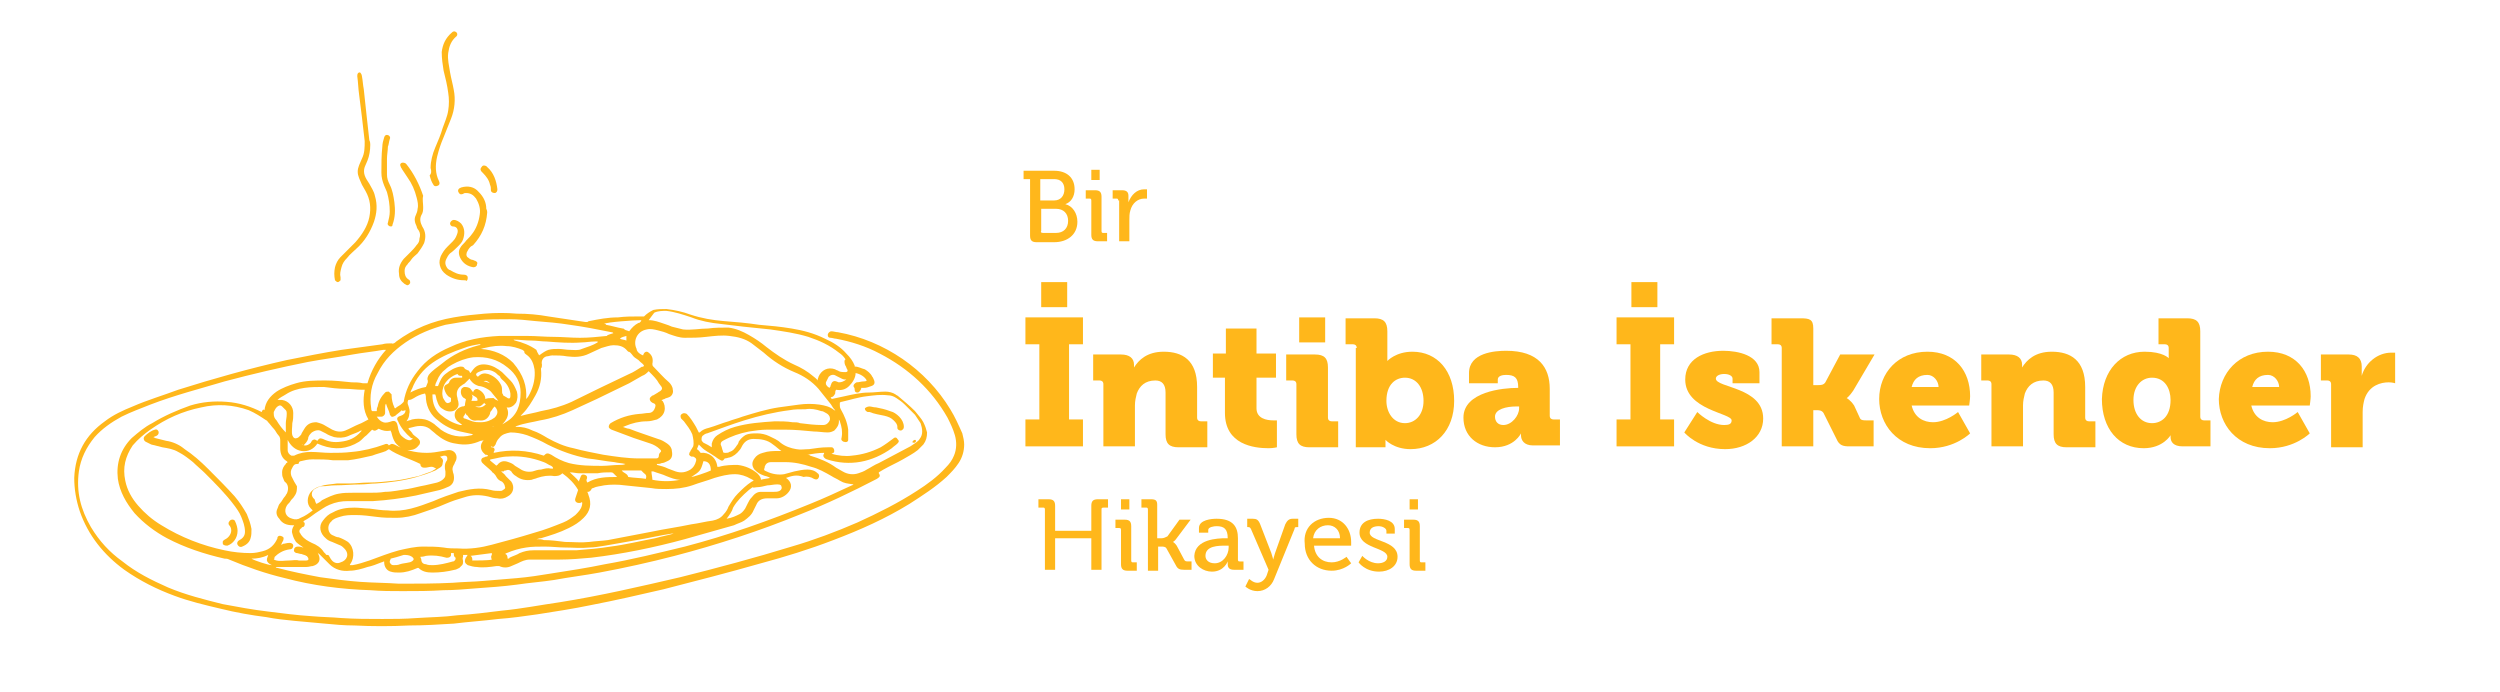 <?xml version="1.0" encoding="utf-8"?>
<!-- Generator: Adobe Illustrator 21.0.0, SVG Export Plug-In . SVG Version: 6.00 Build 0)  -->
<svg version="1.1" id="Layer_1" xmlns="http://www.w3.org/2000/svg" xmlns:xlink="http://www.w3.org/1999/xlink" x="0px" y="0px"
	 viewBox="0 0 269.4 74.6" style="enable-background:new 0 0 269.4 74.6;" xml:space="preserve">
<style type="text/css">
	.st0{fill:#FFB71B;}
	.st1{enable-background:new    ;}
</style>
<g>
	<path class="st0" d="M28.5,44.2c0.1-0.9,0.6-1.5,1.3-2c0.6-0.4,1.4-0.7,2.1-0.9c1-0.3,2.1-0.3,3.2-0.3c0.9,0,1.9,0.1,2.8,0.2
		c0.4,0,0.8,0,1.2,0.1c0.1,0,0.3,0,0.5,0c0.4-1.4,1.1-2.6,2-3.6c-0.1,0-0.2,0-0.3,0c-1.1,0.2-2.2,0.3-3.3,0.5
		c-1.6,0.3-3.2,0.5-4.8,0.8c-3,0.6-6,1.3-9,2.1c-2.7,0.8-5.4,1.5-8,2.5c-1,0.4-2.1,0.8-3.1,1.3c-1.1,0.6-2.1,1.3-2.9,2.2
		c-0.9,1.1-1.5,2.3-1.7,3.7c-0.3,2.2,0.2,4.1,1.3,6c0.9,1.5,2,2.7,3.4,3.7c1.5,1.2,3.1,2,4.9,2.8c1.9,0.8,3.9,1.3,5.9,1.8
		c1.6,0.3,3.2,0.6,4.9,0.8c1.6,0.2,3.1,0.4,4.7,0.5c1.1,0.1,2.1,0.1,3.2,0.2c1.5,0.1,2.9,0.1,4.4,0.1c1.2,0,2.4,0,3.7-0.1
		c1.5-0.1,2.9-0.1,4.4-0.3c1.6-0.1,3.2-0.3,4.8-0.5c2.1-0.2,4.1-0.6,6.2-0.9c4.4-0.7,8.7-1.7,13-2.7c4-1,8.1-2.1,12-3.3
		c2.4-0.7,4.8-1.6,7.1-2.6c2.2-1,4.4-2.1,6.4-3.4c1.1-0.7,2.2-1.5,3.1-2.5c0.4-0.4,0.7-0.8,0.9-1.3c0.3-0.7,0.3-1.5,0.1-2.2
		c-0.2-0.7-0.5-1.3-0.8-1.9c-1.7-3-4.2-5.3-7.3-6.9c-1.5-0.8-3.1-1.3-4.7-1.6c-0.2,0-0.4-0.1-0.6-0.1s-0.3-0.1-0.3-0.3
		s0.2-0.4,0.4-0.4c0.2,0,0.5,0.1,0.7,0.1c5,0.9,9.5,4,12.1,8.3c0.5,0.8,0.9,1.7,1.3,2.6c0.1,0.4,0.2,0.8,0.2,1.2
		c0,0.7-0.2,1.4-0.6,2s-0.8,1-1.3,1.5c-1.2,1.1-2.6,2-4,2.9c-2.6,1.6-5.3,2.8-8.2,3.9c-2.6,1-5.2,1.8-7.8,2.5c-3.5,1-7,1.9-10.5,2.8
		c-2.6,0.6-5.2,1.2-7.8,1.7c-1.9,0.4-3.9,0.7-5.8,1c-1.4,0.2-2.8,0.4-4.2,0.5c-1.6,0.2-3.2,0.3-4.8,0.5c-1.6,0.1-3.2,0.2-4.8,0.2
		c-2,0.1-4,0.1-5.9,0c-1.1,0-2.2-0.1-3.2-0.2c-1.1-0.1-2.2-0.2-3.3-0.3c-1-0.1-2-0.2-3-0.4c-1.6-0.2-3.3-0.5-4.9-0.9
		c-1.7-0.4-3.4-0.8-5-1.4c-1.9-0.7-3.7-1.6-5.4-2.8c-2.2-1.6-3.9-3.7-4.8-6.3C8.2,53.9,8,52.7,8,51.5c0.1-2.6,1.2-4.6,3.3-6.1
		c0.9-0.7,2-1.2,3-1.6c1.6-0.7,3.3-1.2,4.9-1.8c3.8-1.2,7.7-2.3,11.7-3.2c2-0.4,4-0.8,5.9-1.1c1.5-0.2,2.9-0.4,4.4-0.6
		c0.3-0.1,0.7-0.1,1-0.1l0,0c0.2,0.1,0.4-0.1,0.5-0.2c1.9-1.4,3.9-2.2,6.2-2.6c1.1-0.2,2.2-0.3,3.3-0.4c1.2-0.1,2.4-0.1,3.5,0
		c1.2,0,2.3,0.1,3.4,0.3c1.3,0.2,2.7,0.4,4,0.6c0.1,0,0.1,0,0.2,0c0.1-0.1,0.2-0.1,0.2-0.1c1-0.2,2-0.4,3.1-0.4
		c0.8-0.1,1.5-0.1,2.3-0.1c0.2,0,0.3,0,0.5,0c0.3-0.3,0.6-0.5,1-0.7c0.5-0.1,0.9-0.1,1.4-0.1c0.9,0.1,1.8,0.3,2.6,0.6
		c1.2,0.4,2.4,0.6,3.6,0.7c1.3,0.1,2.5,0.2,3.8,0.4c1.2,0.1,2.3,0.2,3.5,0.4s2.4,0.5,3.6,1.1c0.9,0.4,1.7,0.9,2.3,1.6
		c0.4,0.4,0.7,0.8,0.9,1.3v0.1c0.4,0,0.7,0.2,1.1,0.3c0.3,0.2,0.6,0.4,0.8,0.8c0.1,0.1,0.1,0.2,0.2,0.4c0.1,0.3,0,0.5-0.3,0.6
		s-0.5,0.2-0.8,0.2c-0.1,0-0.2,0-0.3,0c0,0,0,0,0,0.1c-0.1,0.2-0.2,0.4-0.4,0.4c-0.2,0-0.3-0.1-0.3-0.3c0-0.1,0-0.2-0.1-0.3
		c-0.1-0.2,0.1-0.4,0.3-0.5c0.3,0,0.5-0.1,0.8-0.1c0.1,0,0.2,0,0.3-0.1c-0.2-0.4-0.7-0.7-1.2-0.8c0,0.5-0.3,1-0.7,1.4
		c-0.4,0.4-0.9,0.5-1.4,0.4C90,42.1,90,42.3,90,42.4c-0.1,0.2-0.2,0.4-0.5,0.4c0.1,0.1,0.1,0.1,0.1,0.2c0.5-0.1,0.9-0.2,1.4-0.3
		c0.9-0.2,1.8-0.4,2.6-0.4c0.6,0,1.2-0.1,1.8-0.1c0.4,0,0.8,0.1,1.1,0.3c0.1,0.1,0.2,0.1,0.3,0.2c0.6,0.5,1.2,1,1.8,1.6
		c0.3,0.4,0.7,0.8,0.9,1.2c0.2,0.4,0.3,0.7,0.4,1.1c0,0.5-0.1,0.9-0.4,1.3c-0.2,0.2-0.4,0.4-0.6,0.6c-0.5,0.4-1.1,0.7-1.6,1
		c-0.7,0.4-1.4,0.7-2.1,1.1c-0.2,0.1-0.3,0.2-0.5,0.3c0,0,0,0,0,0.1c0.2,0.3,0.1,0.4-0.2,0.6c-2.7,1.4-5.4,2.7-8.2,3.8
		c-4.4,1.8-9,3.3-13.6,4.5c-2.7,0.7-5.4,1.3-8.1,1.8c-1.6,0.3-3.3,0.5-4.9,0.8c-1.3,0.2-2.7,0.3-4,0.5c-1.5,0.2-3,0.3-4.4,0.4
		c-1.2,0.1-2.4,0.2-3.5,0.2c-1.5,0.1-2.9,0.1-4.4,0.1c-1.2,0-2.3,0-3.5-0.1c-3.1-0.1-6.2-0.5-9.2-1.3c-2.1-0.5-4.1-1.2-6-2
		c-0.2-0.1-0.3-0.1-0.5-0.1C22,59.7,19.9,59,18,58c-1.3-0.7-2.5-1.6-3.5-2.7c-0.9-1.1-1.6-2.3-1.8-3.7c-0.2-1.7,0.3-3.2,1.5-4.4
		c0.7-0.6,1.4-1.2,2.2-1.6c1.3-0.8,2.7-1.4,4.1-1.9c1.3-0.4,2.6-0.5,3.9-0.4c1.4,0.1,2.6,0.5,3.8,1.1C28.3,44.1,28.4,44.1,28.5,44.2
		z M98.7,47.7c0.1-0.1,0.3-0.2,0.4-0.4c0.4-0.5,0.3-1.1,0.1-1.7c-0.2-0.3-0.4-0.6-0.6-0.9c-0.4-0.4-0.7-0.7-1.1-1.1
		c-0.3-0.3-0.6-0.5-0.9-0.7s-0.6-0.3-0.9-0.3c-0.8-0.1-1.5,0-2.3,0.1c-0.9,0.1-1.8,0.4-2.7,0.6c-0.1,0-0.1,0-0.2,0.1
		c0,0.1,0,0.2,0,0.3s0,0.2,0.1,0.4c0.4,0.7,0.7,1.4,0.8,2.2c0,0.4,0,0.8,0,1.1c0,0.2-0.2,0.3-0.5,0.2c-0.2-0.1-0.3-0.2-0.2-0.5
		c0.1-0.6,0-1.1-0.2-1.7c0-0.1-0.1-0.1-0.1-0.2c0,0.1,0,0.1,0,0.2c0,0.4-0.2,0.7-0.5,1c-0.2,0.1-0.4,0.2-0.7,0.2
		c-0.5,0-1-0.1-1.5-0.1c-1-0.1-2.1-0.2-3.1-0.2c-0.6,0-1.2,0-1.9,0c-0.7,0-1.3,0.1-2,0.2c-1,0.2-1.9,0.5-2.8,1
		c-0.2,0.1-0.3,0.3-0.2,0.5c0.1,0.2,0.1,0.4,0.2,0.6c0,0.2,0.1,0.2,0.3,0.2c0.1,0,0.3,0,0.4-0.1c0.4-0.1,0.6-0.4,0.8-0.7
		c0.1-0.1,0.2-0.3,0.2-0.4c0.2-0.3,0.4-0.5,0.7-0.7c0.4-0.2,0.8-0.2,1.3-0.2c0.4,0,0.9,0.1,1.3,0.3s0.9,0.4,1.2,0.7
		c0.5,0.4,1.1,0.6,1.7,0.7c0.5,0.1,0.9,0,1.4,0c0.7-0.1,1.3-0.2,2-0.2c0.1,0,0.3,0,0.4,0c0.2,0,0.3,0.2,0.3,0.4s-0.1,0.2-0.3,0.3
		c0,0,0,0-0.1,0c0.1,0,0.1,0,0.1,0c0.7,0.2,1.5,0.3,2.2,0.2c1.1-0.1,2.1-0.4,3.1-0.9c0.5-0.3,0.9-0.6,1.3-0.9c0.2-0.2,0.4-0.2,0.5,0
		c0.2,0.2,0.2,0.3,0,0.5s-0.4,0.3-0.6,0.5c-2.1,1.5-4.5,2-7,1.2c-0.3-0.1-0.5-0.4-0.3-0.6c0,0,0,0,0-0.1c-0.6,0-1.2,0.1-1.8,0.2
		c0,0,0,0,0.1,0s0.1,0,0.2,0.1c1,0.3,2,0.7,2.8,1.3c0.2,0.1,0.5,0.3,0.7,0.4c0.5,0.3,1.1,0.4,1.7,0.2c0.3-0.1,0.6-0.2,0.9-0.4
		c0.4-0.2,0.8-0.5,1.3-0.7c1.1-0.6,2.3-1.2,3.4-1.8C98.1,48.1,98.4,47.9,98.7,47.7C98.6,47.7,98.6,47.7,98.7,47.7z M29.5,60.3
		c0.1,0,0.2,0.1,0.3,0.1c0.4,0.1,0.9,0,1.3,0s0.8-0.1,1.1,0c0.3,0,0.5,0,0.8,0c0.2,0,0.3-0.1,0.2-0.3c-0.1-0.1-0.1-0.2-0.2-0.2
		c-0.1-0.1-0.3-0.1-0.5-0.2c-0.2,0-0.4-0.1-0.5-0.1c-0.2,0-0.4-0.2-0.3-0.4c0-0.2,0.2-0.3,0.4-0.3h0.1c0.2,0,0.4,0.1,0.5,0.1
		c-0.3-0.2-0.6-0.4-0.8-0.6c-0.2-0.3-0.3-0.5-0.4-0.9c-0.1-0.3,0-0.6,0.2-0.9l0,0c-0.1,0-0.1,0-0.2,0c-0.6,0-1.1-0.2-1.4-0.7
		c-0.3-0.3-0.4-0.7-0.2-1.1c0.1-0.2,0.1-0.4,0.3-0.6c0.2-0.2,0.3-0.5,0.5-0.7c0.1-0.1,0.1-0.2,0.2-0.3c0.2-0.4,0.2-0.9-0.1-1.2
		c-0.2-0.1-0.2-0.3-0.3-0.5c-0.1-0.2-0.1-0.4-0.1-0.6c0-0.4,0.2-0.7,0.4-0.9c0-0.1,0.1-0.1,0.2-0.2l-0.1-0.1
		c-0.5-0.3-0.7-0.8-0.7-1.4c0-0.2,0-0.4,0-0.7s0-0.5-0.2-0.7s-0.3-0.5-0.5-0.7s-0.4-0.5-0.6-0.7c-0.1-0.1-0.1-0.2-0.2-0.2
		c-0.6-0.4-1.2-0.8-1.9-1.1c-1.7-0.6-3.4-0.7-5.1-0.3c-2,0.4-3.8,1.2-5.5,2.4c-0.7,0.5-1.3,1-1.9,1.7c-0.8,1.2-1.1,2.4-0.8,3.8
		c0.2,1,0.7,1.9,1.4,2.7s1.5,1.5,2.5,2.1c2.1,1.3,4.4,2.2,6.8,2.7c0.9,0.2,1.9,0.3,2.8,0.3c0.5,0,0.9-0.1,1.3-0.2
		c0.8-0.2,1.3-0.7,1.6-1.4v-0.1c0.1-0.2,0.3-0.2,0.5-0.1c0.2,0.1,0.2,0.2,0.1,0.5c-0.1,0.1-0.1,0.2-0.2,0.4c0.1,0,0.2-0.1,0.2-0.1
		c0.2,0,0.4-0.1,0.7-0.1c0.2,0,0.4,0.1,0.4,0.3s-0.1,0.4-0.4,0.4c-0.7,0.1-1.2,0.4-1.7,0.9C29.7,60,29.6,60.1,29.5,60.3z M69.3,38.3
		C69.3,38.2,69.3,38.2,69.3,38.3c0.1-0.4,0.4-0.5,0.6-0.3c0.4,0.3,0.5,0.7,0.4,1.2c0,0.1,0,0.2,0.1,0.3l0.1,0.1
		c0.5,0.5,1,1.1,1.6,1.6c0.2,0.2,0.4,0.5,0.4,0.8c0.1,0.3-0.1,0.7-0.4,0.8c-0.2,0.1-0.4,0.1-0.5,0.2c-0.1,0-0.2,0.1-0.3,0.1
		c0,0.1,0.1,0.1,0.1,0.1c0.2,0.3,0.3,0.7,0.2,1.1c-0.1,0.4-0.4,0.7-0.8,0.9c-0.4,0.1-0.7,0.2-1.1,0.2c-0.8,0-1.6,0.2-2.3,0.5
		c-0.1,0-0.1,0.1-0.3,0.1c0.3,0.1,0.5,0.2,0.7,0.2c1,0.4,2,0.7,3.1,1.1c0.4,0.1,0.7,0.3,1,0.5s0.5,0.5,0.5,0.8
		c0.1,0.5,0,0.9-0.5,1.1c-0.2,0.1-0.4,0.2-0.6,0.2C71.1,50,71,50,70.7,50c0.1,0,0.1,0,0.1,0.1c0.4,0.1,0.8,0.2,1.2,0.4
		c0.3,0.1,0.5,0.2,0.8,0.3c0.6,0.2,1.1,0.1,1.6-0.2c0.3-0.2,0.5-0.5,0.6-0.9c0.1-0.3-0.1-0.4-0.3-0.5c-0.1,0-0.1,0-0.2,0
		c-0.2-0.1-0.3-0.2-0.2-0.4c0-0.1,0.1-0.1,0.1-0.2c0.1-0.2,0.2-0.3,0.3-0.5c0.1-0.4,0-0.9-0.1-1.3c-0.2-0.5-0.6-1-0.9-1.4
		c-0.1-0.1-0.2-0.2-0.3-0.3c-0.1-0.2-0.1-0.4,0.1-0.5c0.1-0.1,0.3-0.1,0.5,0l0,0c0.4,0.4,0.7,0.9,1,1.4c0.1,0.2,0.2,0.4,0.3,0.6h0.1
		c0.3-0.3,0.6-0.4,1-0.5c0.7-0.2,1.4-0.5,2.1-0.7c0.5-0.2,1-0.3,1.5-0.5c1.3-0.4,2.6-0.8,3.9-1c0.7-0.1,1.5-0.2,2.2-0.3
		s1.5-0.1,2.2,0c0.6,0.1,1.1,0.2,1.6,0.6c0,0,0.1,0,0.1,0.1c0-0.1,0-0.1-0.1-0.2c-0.2-0.2-0.3-0.5-0.5-0.7c-0.4-0.5-0.8-1-1.2-1.5
		c-0.7-0.8-1.6-1.4-2.6-1.8c-1.2-0.5-2.3-1.2-3.3-2.1c-0.4-0.3-0.9-0.7-1.3-1c-0.7-0.5-1.5-0.7-2.4-0.8c-0.8-0.1-1.6,0-2.5,0.1
		c-0.8,0.1-1.5,0.1-2.3,0.1c-0.6,0-1.1-0.2-1.7-0.4c-0.4-0.2-0.8-0.3-1.2-0.4c-0.4-0.1-0.8-0.2-1.2-0.1c-1.1,0.2-1.5,1.3-1.1,2.1
		C68.6,37.8,68.8,38.1,69.3,38.3z M54,50.8c0.2,0.2,0.4,0.3,0.5,0.5c0.2,0.2,0.4,0.4,0.6,0.6c0.4,0.6,0.2,1.3-0.4,1.6
		c-0.3,0.2-0.7,0.3-1.1,0.2c-0.3,0-0.7-0.1-1-0.2c-0.9-0.2-1.7-0.2-2.6,0.1c-0.7,0.2-1.3,0.4-2,0.7c-0.9,0.4-1.8,0.7-2.7,1
		c-0.8,0.3-1.7,0.5-2.6,0.5c-0.7,0-1.4,0-2.1-0.1c-0.8-0.1-1.5-0.2-2.3-0.2c-0.6,0-1.1,0-1.7,0.2c-0.3,0.1-0.7,0.2-0.9,0.5
		c-0.5,0.4-0.4,1.3,0.2,1.5c0.2,0.1,0.4,0.2,0.6,0.2c0.3,0.1,0.7,0.3,1,0.5c0.7,0.6,0.7,1.7,0.3,2.3c0,0-0.1,0.1-0.1,0.2
		c0.1,0,0.2,0,0.3,0c0.6-0.1,1.2-0.3,1.8-0.5c1.1-0.4,2.1-0.8,3.2-1.1c0.9-0.2,1.7-0.4,2.6-0.4c0.7,0,1.5,0,2.2,0.1
		c0.5,0.1,1.1,0.1,1.6,0.1c1.2,0.1,2.5-0.1,3.6-0.4c1.5-0.4,3-0.8,4.6-1.3c1.1-0.3,2.1-0.7,3.1-1.1c0.5-0.2,0.9-0.5,1.3-0.8
		c0.3-0.3,0.6-0.6,0.7-1c0-0.1,0.1-0.3,0-0.4c-0.1,0.1-0.2,0.1-0.3,0.1c-0.3,0-0.5-0.2-0.4-0.5s0.2-0.6,0.3-0.9
		c-0.4-0.7-1-1.3-1.7-1.8c-0.3,0.3-0.6,0.3-0.9,0.3c-0.6-0.1-1.2,0-1.8,0.2c-0.2,0.1-0.4,0.1-0.6,0.2c-0.6,0.1-1.2,0-1.7-0.4
		c-0.2-0.1-0.4-0.3-0.5-0.5c-0.2-0.2-0.4-0.2-0.6-0.1c-0.1,0-0.2,0-0.2,0.1C54.2,50.8,54.1,50.8,54,50.8z M57.8,58.1
		C57.8,58.1,57.8,58.2,57.8,58.1c0.3,0,0.6,0,0.8,0.1c0.8,0,1.5,0.1,2.3,0.2c0.9,0,1.7,0.1,2.6,0c0.7-0.1,1.3-0.1,2-0.2
		c1.6-0.3,3.1-0.6,4.7-0.9c1.4-0.3,2.9-0.5,4.3-0.8c0.8-0.1,1.5-0.3,2.3-0.4c0.5-0.1,0.9-0.3,1.2-0.7c0.2-0.2,0.4-0.5,0.5-0.8
		c0.3-0.5,0.6-1,1-1.4c0.5-0.5,0.9-0.9,1.5-1.3c0.1,0,0.1-0.1,0.2-0.1c0,0,0-0.1-0.1-0.1s-0.1-0.1-0.2-0.1c-0.5-0.3-1.1-0.5-1.7-0.5
		c-0.8,0-1.5,0.2-2.2,0.4c-0.8,0.3-1.6,0.5-2.4,0.8c-0.9,0.3-1.8,0.4-2.8,0.4c-0.5,0-1.1,0-1.6-0.1c-1-0.1-1.9-0.2-2.9-0.3
		c-0.7-0.1-1.5-0.1-2.2,0c-0.4,0.1-0.8,0.1-1.2,0.3c-0.1,0-0.2,0.1-0.2,0.2c-0.1,0.1-0.2,0.2-0.3,0.2h-0.1c0,0.1,0.1,0.2,0.1,0.3
		c0.4,1,0.2,1.8-0.5,2.5c-0.5,0.5-1,0.8-1.6,1.1c-1,0.5-2,0.8-3,1.1C58.1,58,57.9,58.1,57.8,58.1z M84.7,51.5L84.7,51.5
		c0.6,0.4,0.7,1,0.3,1.5c-0.3,0.4-0.8,0.7-1.3,0.7c-0.3,0-0.7,0-1,0c-0.6,0-1,0.2-1.2,0.7c-0.1,0.2-0.2,0.4-0.3,0.6
		c-0.2,0.5-0.6,0.8-1,1.1c-0.3,0.2-0.7,0.3-1.1,0.5c-1.8,0.5-3.5,1-5.3,1.5c-3.3,0.9-6.7,1.6-10.1,2c-1.1,0.1-2.3,0.2-3.4,0.2
		c-0.7,0-1.5,0-2.2,0c-0.3,0-0.6,0-1,0c-0.5,0-0.9,0.2-1.3,0.4c-0.2,0.1-0.5,0.2-0.7,0.3c-0.4,0.2-0.9,0.2-1.3,0c-0.1,0-0.2,0-0.3,0
		c-0.7,0.1-1.4,0.2-2.1,0.1c-0.3,0-0.7-0.1-1-0.2c-0.3-0.2-0.4-0.4-0.2-0.8c0.1-0.1,0.1-0.2,0.2-0.3c-0.2,0-0.3,0-0.5,0
		c0,0.1,0,0.1,0,0.2c-0.1,0.2,0,0.3,0,0.5c0,0.1,0,0.3-0.1,0.4c-0.1,0.1-0.2,0.2-0.3,0.3c-0.2,0.1-0.4,0.2-0.5,0.2
		c-0.8,0.2-1.6,0.3-2.4,0.3c-0.6,0-1.1-0.1-1.5-0.5c0,0,0,0-0.1,0c-0.7,0.3-1.3,0.5-2,0.5c-0.3,0-0.6,0-0.9-0.1
		c-0.4-0.1-0.7-0.5-0.7-1v-0.1c-0.1,0-0.2,0.1-0.3,0.1c-0.5,0.2-1,0.4-1.5,0.5c-0.6,0.2-1.3,0.4-1.9,0.4c-0.8,0.1-1.6-0.1-2.2-0.7
		c-0.1-0.1-0.3-0.3-0.4-0.4c-0.2-0.2-0.5-0.5-0.7-0.7c-0.1-0.1-0.2-0.1-0.2-0.2l0,0c0,0.1,0.1,0.1,0.1,0.2c0.3,0.6,0.1,1.1-0.6,1.3
		c-0.2,0-0.4,0.1-0.7,0.1c-0.5,0-1,0-1.5,0c-0.2,0-0.5,0-0.7,0c-0.3,0-0.6,0-0.9,0c-0.1,0-0.1,0-0.2,0c0.1,0.1,0.1,0.1,0.2,0.1
		c1.5,0.4,3,0.7,4.6,1c1.4,0.2,2.9,0.4,4.3,0.5s2.8,0.1,4.2,0.2c1.9,0,3.9,0,5.8-0.1c1.1-0.1,2.2-0.1,3.3-0.2
		c1.2-0.1,2.4-0.2,3.6-0.3c1.2-0.1,2.5-0.3,3.7-0.5c1.9-0.3,3.9-0.6,5.8-1c2.9-0.5,5.7-1.2,8.6-1.9c4.6-1.2,9.1-2.8,13.5-4.6
		c1.5-0.6,3-1.3,4.5-2c0.1,0,0.1-0.1,0.2-0.1c-0.7-0.1-1-0.1-1.5-0.4c-0.3-0.2-0.6-0.3-0.9-0.5c-0.7-0.4-1.4-0.8-2.2-1
		c-0.9-0.3-1.8-0.5-2.8-0.5c-0.5,0-1,0-1.5,0c-0.4,0-0.6,0.2-0.7,0.5v0.1c-0.1,0.2-0.1,0.3,0.2,0.4c0.6,0.3,1.3,0.4,1.9,0.3
		c0.4-0.1,0.7-0.2,1.1-0.3c0.5-0.1,0.9-0.2,1.4-0.2c0.4,0,0.8,0.1,1.1,0.4c0.2,0.1,0.2,0.4,0.1,0.5c-0.1,0.2-0.3,0.2-0.5,0.1l0,0
		c-0.3-0.2-0.7-0.3-1.1-0.2C85.8,51.1,85.3,51.3,84.7,51.5L84.7,51.5z M69.9,40c-0.2,0.2-0.4,0.4-0.7,0.5c-0.5,0.3-0.9,0.5-1.4,0.8
		c-1.2,0.6-2.3,1.1-3.5,1.7c-0.9,0.4-1.7,0.8-2.6,1.2c-1.1,0.5-2.3,0.9-3.5,1.1c-0.8,0.2-1.7,0.3-2.5,0.6c-0.1,0-0.1,0.1-0.2,0.1
		c0.1,0,0.1,0,0.2,0c0.6,0,1.1,0.1,1.7,0.4c0.6,0.2,1.1,0.5,1.6,0.8c0.9,0.5,1.8,0.9,2.8,1.1c1.1,0.3,2.2,0.5,3.2,0.7
		c1.3,0.2,2.6,0.4,3.9,0.4c0.6,0,1.2,0,1.8,0c0.2,0,0.3-0.1,0.3-0.3s0.1-0.3,0.2-0.4c0.1-0.1,0-0.2-0.1-0.3c-0.3-0.3-0.7-0.5-1-0.6
		c-0.6-0.2-1.2-0.4-1.8-0.6c-0.8-0.3-1.6-0.6-2.4-0.9c-0.2-0.1-0.3-0.2-0.3-0.3c0-0.2,0.1-0.3,0.2-0.4c1-0.6,2-0.9,3.1-1
		c0.3,0,0.7-0.1,1-0.1c0.4,0,0.6-0.3,0.7-0.6s0-0.4-0.3-0.5l0,0c-0.2-0.1-0.4-0.4-0.2-0.6c0.1-0.1,0.2-0.2,0.3-0.2
		c0.2-0.1,0.3-0.2,0.5-0.3c0.1-0.1,0.2-0.1,0.3-0.2c0.1-0.1,0.2-0.2,0.1-0.4c-0.1-0.1-0.2-0.3-0.3-0.4C70.8,40.9,70.4,40.5,69.9,40
		L69.9,40z M40.1,46.3c-0.2,0.2-0.4,0.4-0.6,0.6c-0.3,0.2-0.5,0.5-0.8,0.7c-1.3,0.8-2.6,0.9-4,0.4c-0.2-0.1-0.3-0.1-0.5-0.2
		c-0.4,0.6-1,0.9-1.7,0.8c-0.7-0.1-1.2-0.6-1.5-1.2c0,0.4,0,0.8,0,1.1s0.2,0.5,0.4,0.6c0.1,0,0.2,0,0.3,0c0.6-0.3,1.2-0.4,1.8-0.4
		c0.7,0,1.4,0.1,2.1,0.1c0.8,0,1.5,0,2.3-0.1c1.2-0.1,2.4-0.4,3.5-0.8c0.2-0.1,0.4-0.1,0.5,0.1c0.3-0.2,0.3-0.2,0.6-0.1
		c1.1,0.6,2.2,0.9,3.5,0.9c0.6,0,1.1-0.1,1.7-0.2c0.2,0,0.4-0.1,0.7-0.1c0.6,0,1,0.6,0.7,1.2C49,49.8,49,50,48.9,50.1
		c-0.1,0.2-0.2,0.4-0.1,0.7c0,0.1,0.1,0.3,0.1,0.4c0.1,0.6-0.1,1.1-0.7,1.3c-0.2,0.1-0.5,0.2-0.8,0.3c-0.9,0.2-1.7,0.4-2.6,0.6
		c-1.5,0.3-3,0.5-4.6,0.6c-0.9,0-1.8,0-2.7,0c-0.7,0-1.3,0.1-2,0.4c-0.5,0.2-1,0.6-1.5,0.9c-0.4,0.3-0.8,0.6-1.2,0.8
		c0,0,0,0-0.1,0.1c0,0,0,0.1,0.1,0.1c0.1,0.2,0,0.5-0.2,0.5c0,0-0.1,0-0.1,0.1c-0.2,0.1-0.3,0.3-0.2,0.5c0.1,0.1,0.1,0.2,0.2,0.3
		c0.3,0.4,0.7,0.6,1.1,0.8c0.5,0.2,1,0.5,1.3,1c0.1,0.1,0.1,0.1,0.2,0.2c0,0.1,0.1,0.1,0.2,0.1s0.2,0.1,0.2,0.2
		c0.1,0.1,0.1,0.2,0.2,0.3c0.2,0.3,0.6,0.5,1,0.3c0.7-0.2,1-0.9,0.4-1.5c-0.2-0.2-0.3-0.3-0.6-0.4c-0.2-0.1-0.5-0.2-0.7-0.3
		c-0.3-0.1-0.5-0.2-0.7-0.4c-0.6-0.5-0.8-1.3-0.3-1.9c0.3-0.4,0.6-0.7,1.1-0.9c0.7-0.4,1.5-0.5,2.3-0.5c0.5,0,1.1,0.1,1.6,0.1
		c0.7,0.1,1.4,0.2,2,0.2c0.8,0.1,1.7,0,2.5-0.2s1.6-0.5,2.4-0.8c0.9-0.4,1.8-0.7,2.7-1c1.2-0.3,2.3-0.5,3.5-0.2
		c0.3,0.1,0.7,0.1,1,0.1c0.1,0,0.2,0,0.3-0.1c0.2-0.1,0.3-0.2,0.2-0.4c0-0.1-0.1-0.3-0.2-0.4l-0.1-0.1c-0.3-0.1-0.5-0.3-0.6-0.5
		s-0.2-0.3-0.3-0.4c-0.1-0.1-0.2-0.1-0.2-0.2c-0.3-0.3-0.7-0.6-1-0.9c-0.2-0.2-0.2-0.5,0.1-0.6c0.1,0,0.2-0.1,0.3-0.1s0.1,0,0.2-0.1
		C52.5,49,52.4,49,52.3,49c-0.1-0.1-0.1-0.1-0.2-0.2c-0.3-0.3-0.4-0.8-0.1-1.2c0-0.1,0.1-0.1,0.1-0.2c-0.1,0.1-0.2,0.1-0.3,0.1
		c-0.9,0.4-1.7,0.5-2.7,0.3c-0.8-0.1-1.5-0.5-2.1-1c-0.2-0.2-0.5-0.4-0.7-0.6c-0.3-0.2-0.6-0.3-1-0.3s-0.7,0.1-1.1,0.2
		c-0.1,0-0.1,0-0.2,0.1c0.2,0.2,0.4,0.4,0.5,0.6c0.2,0.2,0.4,0.3,0.6,0.5c0.2,0.2,0.2,0.4,0.1,0.6c-0.3,0.4-0.6,0.6-1.1,0.6
		c-0.6,0-1.1-0.3-1.5-0.8c-0.2-0.3-0.3-0.6-0.4-1c0-0.1-0.1-0.2-0.1-0.3c-0.5,0.1-0.9,0-1.3-0.2C40.5,46.4,40.4,46.5,40.1,46.3z
		 M66.1,35.9L66.1,35.9c-0.1-0.1-0.1-0.1-0.2-0.1c-1.5-0.3-3-0.6-4.5-0.8c-1.2-0.2-2.5-0.3-3.7-0.4c-0.9-0.1-1.9-0.2-2.8-0.2
		c-1.2,0-2.3,0-3.5,0.1c-1.1,0.1-2.3,0.3-3.4,0.5c-1.5,0.4-3,1-4.3,1.9s-2.3,1.9-3,3.3C40,41.4,39.8,42.7,40,44c0,0.1,0,0.2,0.1,0.3
		c0.2,0,0.3,0,0.5,0c0-0.2,0-0.3,0.1-0.5c0.1-0.6,0.4-1.1,0.8-1.5c0.1-0.1,0.2-0.1,0.4-0.1c0.1,0.1,0.2,0.2,0.3,0.3v0.1
		c0,0.4,0.1,0.9,0.3,1.3c0,0,0,0.1,0.1,0.1c0.2-0.2,0.5-0.3,0.7-0.5c0.1-0.1,0.1-0.1,0.2-0.2c0.2-1.2,0.7-2.3,1.5-3.3
		c0.9-1.2,2.1-2,3.5-2.6c1.7-0.8,3.4-1.1,5.3-1.2c1,0,2,0,3,0s1.9,0.1,2.9,0.1c0.9,0,1.8,0.1,2.8,0.1s1.9-0.1,2.9-0.2
		C65.4,36.1,65.8,36,66.1,35.9z M69.4,39.4c-0.1-0.2-0.3-0.3-0.4-0.4c-0.1-0.1-0.1-0.1-0.2-0.2c-0.3-0.2-0.5-0.3-0.7-0.6
		c-0.1-0.1-0.2-0.3-0.4-0.3l-0.1-0.1c-0.4-0.5-0.9-0.6-1.5-0.6c-0.4,0-0.9,0.2-1.3,0.3c-0.4,0.2-0.9,0.4-1.3,0.6
		c-0.8,0.4-1.6,0.4-2.4,0.3c-0.5-0.1-1.1-0.1-1.6-0.1c-0.2,0-0.4,0.1-0.6,0.1c-0.4,0.1-0.6,0.5-0.5,0.9c0,0.1,0,0.3-0.1,0.4v0.1
		c0.1,1-0.1,1.9-0.6,2.8c-0.4,0.7-0.8,1.4-1.4,2c-0.1,0.1-0.1,0.1-0.2,0.2c0.1,0,0.1,0,0.1,0c0.7-0.2,1.4-0.3,2.1-0.5
		c1.1-0.2,2.2-0.5,3.3-1c2-1,4.1-2,6.2-3c0.5-0.2,0.9-0.5,1.4-0.8C69.3,39.6,69.3,39.5,69.4,39.4z M41.9,48.4
		c-0.1,0.1-0.2,0.1-0.3,0.2c-0.5,0.2-1,0.3-1.5,0.5c-0.9,0.2-1.7,0.4-2.6,0.5c-0.6,0-1.1,0-1.6,0c-0.7-0.1-1.4-0.1-2.2-0.1
		c-0.5,0-0.9,0.1-1.3,0.2c-0.1,0-0.2,0.1-0.2,0.2c0,0.1-0.1,0.1-0.2,0.1c-0.3,0-0.4,0.2-0.5,0.4c-0.2,0.3-0.2,0.6-0.1,0.9
		c0.1,0.2,0.2,0.4,0.3,0.6c0.1,0.2,0.2,0.3,0.3,0.5c0,0.4,0,0.7-0.3,1.1c-0.1,0.2-0.3,0.3-0.4,0.5s-0.3,0.3-0.4,0.5
		c-0.3,0.5-0.2,1.2,0.6,1.4c0.3,0.1,0.6,0.1,0.9-0.1c0.5-0.2,0.9-0.5,1.3-0.8c-0.1-0.1-0.2-0.2-0.2-0.2c-0.5-0.5-0.4-1.3,0-1.8
		c0.3-0.3,0.6-0.5,1-0.6c0.6-0.2,1.2-0.2,1.8-0.3c0.5,0,1,0,1.4,0c0.7,0,1.3-0.1,2-0.1c0.9,0,1.9-0.1,2.8-0.2
		c0.9-0.1,1.7-0.3,2.6-0.5c0.5-0.2,0.9-0.3,1.4-0.5c0.2-0.1,0.3-0.2,0.5-0.3c-0.2-0.1-0.3-0.2-0.5-0.2s-0.5,0.1-0.7,0.1
		s-0.4,0-0.5-0.3V50C44.1,49.4,42.9,49.1,41.9,48.4z M69.9,34.5c0.6,0,1.1,0.2,1.7,0.4c0.3,0.1,0.6,0.2,0.8,0.3
		c0.4,0.1,0.8,0.2,1.2,0.3c0.9,0.1,1.8-0.1,2.7-0.1c0.7-0.1,1.5-0.1,2.2-0.1c0.8,0.1,1.5,0.4,2.2,0.8c0.7,0.4,1.3,0.8,1.9,1.3
		c0.9,0.7,1.9,1.4,3,1.9c0.7,0.3,1.4,0.7,2.1,1.3c0.1,0.1,0.3,0.2,0.4,0.4c0-0.2,0.1-0.3,0.1-0.4c0.3-0.7,1-1.1,1.8-0.8
		c0.1,0.1,0.3,0.1,0.4,0.2c0.2,0.1,0.5,0.1,0.7,0.1s0.3-0.1,0.2-0.3c-0.1-0.1-0.1-0.3-0.2-0.4C91,39.2,91,39,91,38.9
		s0.1-0.1,0.1-0.2c-0.2-0.3-0.4-0.5-0.7-0.7c-1-0.8-2.1-1.3-3.3-1.7c-1.3-0.4-2.7-0.6-4.1-0.8c-1-0.1-1.9-0.2-2.9-0.3
		c-0.8-0.1-1.7-0.2-2.5-0.3c-1-0.1-2.1-0.3-3.1-0.7c-0.9-0.3-1.8-0.6-2.7-0.7c-0.4,0-0.9,0-1.3,0.2C70.3,34,70.1,34.2,69.9,34.5z
		 M29.9,43.1c0.2,0,0.3,0,0.5,0c0.7,0.1,1.2,0.7,1.2,1.4c0,0.4,0,0.7-0.1,1.1c0,0.4-0.1,0.9,0,1.3c0.1,0.3,0.3,0.4,0.5,0.3
		c0.1,0,0.2-0.1,0.3-0.2c0.1-0.1,0.2-0.2,0.2-0.3c0.1-0.2,0.2-0.3,0.3-0.5c0.3-0.5,0.7-0.7,1.3-0.7c0.4,0.1,0.7,0.2,1,0.4
		c0.2,0.1,0.5,0.3,0.7,0.4c0.4,0.2,0.9,0.3,1.4,0.1s1-0.5,1.5-0.7c0.3-0.1,0.6-0.3,1-0.5c-0.6-1-0.6-2.1-0.4-3.2c-0.1,0-0.2,0-0.3,0
		c-0.6,0-1.2-0.1-1.8-0.1c-0.8,0-1.5-0.1-2.3-0.2c-0.7,0-1.4,0-2.1,0.1c-0.7,0.1-1.4,0.3-2,0.7C30.5,42.7,30.2,42.8,29.9,43.1z
		 M53.2,48.8c1.8-0.4,3.6-0.3,5.4,0.3c0.3-0.3,0.4-0.3,0.8-0.1c0.6,0.4,1.2,0.7,1.9,0.9c1.2,0.3,2.4,0.3,3.6,0.3
		c0.6,0,1.2-0.1,1.9-0.1c0.2,0,0.4,0,0.6-0.1c-0.4-0.1-0.8-0.1-1.2-0.2c-1-0.1-1.9-0.3-2.9-0.4c-1.5-0.3-2.9-0.8-4.3-1.5
		c-0.7-0.4-1.4-0.7-2.2-1c-0.6-0.2-1.2-0.3-1.8-0.3c-0.5,0.1-0.9,0.2-1.2,0.6c-0.2,0.2-0.3,0.4-0.4,0.7c-0.2,0.3-0.2,0.3-0.5,0.2
		l0,0c0,0.1,0,0.1,0.1,0.1c0.2,0,0.3,0.1,0.3,0.3C53.2,48.7,53.2,48.7,53.2,48.8z M34.1,54.3c0.2-0.1,0.4-0.2,0.6-0.4
		c0.6-0.3,1.2-0.6,1.8-0.7c0.5-0.1,1-0.1,1.5-0.1c0.6,0,1.1,0,1.7,0c0.6,0,1.2,0,1.8-0.1c0.8,0,1.6-0.2,2.4-0.3
		c0.6-0.1,1.3-0.3,1.9-0.4c0.4-0.1,0.9-0.2,1.3-0.3c0.3-0.1,0.5-0.2,0.7-0.4S48,51.3,48,51c0-0.1,0-0.1,0-0.2
		c-0.1-0.4-0.1-0.8,0.1-1.1c0.1-0.1,0.1-0.2,0.1-0.3c0-0.2-0.1-0.3-0.3-0.3s-0.3,0.1-0.5,0.1c0.1,0,0.1,0.1,0.1,0.1
		c0.2,0.1,0.3,0.3,0.2,0.6c0,0.2-0.1,0.4-0.3,0.5s-0.3,0.2-0.5,0.3c-0.7,0.3-1.3,0.5-2,0.7c-1.4,0.4-2.9,0.6-4.4,0.7
		c-0.5,0-1.1,0.1-1.6,0.1c-0.9,0-1.9,0.1-2.8,0.1c-0.5,0-0.9,0.1-1.4,0.1c-0.3,0-0.6,0.2-0.8,0.3c-0.4,0.3-0.4,0.8,0,1.1
		C34,54.2,34.1,54.3,34.1,54.3z M76.7,48.2c0-0.1,0-0.2,0-0.4c0.1-0.4,0.3-0.7,0.6-0.9c0.6-0.4,1.2-0.7,1.9-0.9
		c1.4-0.4,2.8-0.5,4.3-0.6c0.6,0,1.3,0,1.9,0.1c0.3,0,0.6,0,0.8,0.1c0.8,0.1,1.6,0.2,2.4,0.2c0.2,0,0.4,0,0.6-0.2s0.3-0.4,0.2-0.7
		c-0.1-0.2-0.2-0.3-0.4-0.4c-0.2-0.1-0.3-0.2-0.5-0.2c-0.6-0.2-1.1-0.3-1.7-0.2c-0.6,0-1.2,0-1.7,0.1c-1.6,0.2-3.3,0.6-4.9,1.1
		c-1.3,0.4-2.6,0.9-4,1.4c-0.1,0-0.3,0.1-0.4,0.2c-0.2,0.1-0.2,0.3-0.2,0.5c0,0.1,0.1,0.2,0.2,0.3C76.2,47.9,76.4,48,76.7,48.2z
		 M82,51.7c0.3-0.1,0.6-0.1,1-0.2c-0.1,0-0.1-0.1-0.2-0.1c-0.2-0.1-0.4-0.1-0.6-0.2c-0.3-0.1-0.6-0.3-0.9-0.6
		c-0.3-0.4-0.3-0.8,0-1.2c0.2-0.3,0.5-0.5,0.9-0.6c0.6-0.2,1.1-0.2,1.7-0.2c0.1,0,0.2,0,0.3,0c-0.3-0.2-0.6-0.5-0.9-0.7
		c-0.6-0.5-1.3-0.6-2.1-0.6c-0.5,0-0.9,0.2-1.2,0.7c-0.1,0.2-0.2,0.4-0.3,0.5c-0.3,0.4-0.7,0.7-1.1,0.8c-0.1,0-0.3,0.1-0.5,0.1
		c-0.2,0.3-0.3,0.3-0.6,0.1c-0.2-0.1-0.4-0.3-0.6-0.4c-0.4-0.3-0.9-0.5-1.3-0.9c-0.1-0.1-0.2-0.2-0.3-0.3c-0.1,0.2-0.1,0.3-0.2,0.5
		c0.2,0.1,0.3,0.3,0.4,0.4c0.9-0.1,1.7,0.5,1.8,1.5c0.1,0,0.1,0,0.2,0c0.7-0.2,1.4-0.2,2-0.2c0.8,0.1,1.5,0.4,2.1,0.9
		C81.9,51.3,82,51.5,82,51.7z M53,46c0.5,0,1.1-0.2,1.5-0.5c1.2-0.7,1.6-1.8,1.6-3.2c0-1.1-0.5-2-1.4-2.7c-1.1-0.9-2.3-1.2-3.7-1.1
		c-0.8,0.1-1.6,0.4-2.3,0.8c-0.2,0.1-0.5,0.3-0.7,0.5c-0.4,0.3-0.7,0.7-0.9,1.2c-0.1,0.2-0.2,0.4-0.2,0.6c0.1,0,0.2,0,0.3,0
		c0.2-0.5,0.4-1,0.8-1.3c0.5-0.4,1-0.7,1.6-0.8c0.1,0,0.3,0,0.4,0.1c0.1,0.2,0.2,0.2,0.4,0.3c0.1,0,0.2,0.1,0.2,0.2l0.1,0.1
		c0.1-0.1,0.2-0.3,0.3-0.4c0.4-0.5,0.9-0.6,1.5-0.5s1.1,0.4,1.6,0.8c0.1,0.1,0.1,0.1,0.2,0.2c0.1,0.1,0.1,0.1,0.2,0.2
		c0.2,0.2,0.3,0.3,0.5,0.5c0.3,0.3,0.5,0.7,0.7,1.2c0.1,0.4,0.1,0.8-0.1,1.2c-0.2,0.3-0.6,0.6-1,0.5l0,0l0,0c0.2,0.4,0.2,0.8,0,1.2
		s-0.6,0.8-1,1C53.2,45.9,53.1,46,53,46z M56.7,43C56.7,43,56.8,43,56.7,43c0.2-0.2,0.3-0.4,0.4-0.6c0.4-0.8,0.6-1.7,0.5-2.6
		c-0.1-0.6-0.3-1.2-0.9-1.6c-0.1-0.1-0.2-0.1-0.2-0.3c0-0.1-0.1-0.1-0.2-0.2c-0.5-0.2-1.1-0.4-1.7-0.4c-0.8-0.1-1.6,0-2.4,0.2
		c-0.1,0-0.3,0.1-0.4,0.1l0,0c1.4,0.1,2.6,0.6,3.5,1.5C56.4,40.4,56.8,41.6,56.7,43z M43.8,45.4c0.2-0.1,0.4-0.1,0.6-0.2
		c0.5-0.1,0.9-0.1,1.4,0c0.4,0.1,0.7,0.3,1,0.5c0.2,0.2,0.5,0.4,0.7,0.6c1,0.7,2.1,0.9,3.3,0.6c0.1,0,0.1-0.1,0.2-0.1
		c-0.5-0.1-0.9-0.2-1.4-0.3c-0.9-0.2-1.7-0.6-2.4-1.2C46.5,44.8,46,44,45.9,43c0-0.2,0-0.4-0.1-0.6c-0.5,0.1-0.9,0.3-1.2,0.5
		c-0.2,0.1-0.3,0.2-0.6,0.2c-0.1,0.2-0.1,0.4,0,0.6c0.1,0.3,0.2,0.6,0.1,0.9C44.1,44.9,44,45.1,43.8,45.4z M53.7,43.2L53.7,43.2
		c-0.2-0.3-0.5-0.6-0.8-1c-0.2-0.2-0.4-0.3-0.6-0.4c-0.2-0.1-0.5-0.2-0.7-0.2c-0.3-0.1-0.5-0.2-0.7-0.4c-0.1-0.1-0.2-0.2-0.3-0.4
		c-0.2,0.2-0.3,0.3-0.5,0.5c-0.1,0.1-0.2,0.1-0.3,0.2c-0.5,0.3-0.7,0.8-0.5,1.4c0,0.2,0.1,0.3,0.1,0.5c0.1,0.4-0.2,0.8-0.6,0.9
		c-0.4,0.1-0.8,0-1.2-0.3c-0.3-0.2-0.4-0.5-0.5-0.8C47,43,47,42.7,46.9,42.5c-0.1,0-0.2,0-0.3,0v0.1c0,0.9,0.3,1.6,0.9,2.1
		c0.6,0.5,1.3,0.9,2.1,1.1c0,0,0.1,0,0.2,0c-0.1-0.1-0.1-0.1-0.1-0.1c-0.1-0.1-0.3-0.2-0.4-0.3c-0.3-0.3-0.4-0.7-0.2-1.1
		c0.2-0.3,0.4-0.4,0.7-0.5c0.1,0,0.2,0,0.3-0.1c0-0.3,0.1-0.5,0.1-0.7c-0.1,0-0.1-0.1-0.2-0.1c-0.3-0.2-0.4-0.6-0.3-0.9
		c0-0.1,0.1-0.2,0.3-0.3c0.2,0,0.5,0,0.7,0.2c0.1,0.1,0.2,0.3,0.3,0.4c0,0,0,0,0-0.1c0.1-0.2,0.3-0.4,0.6-0.2c0.4,0.2,0.7,0.6,0.7,1
		c0.2-0.1,0.5-0.1,0.7-0.1c0.1,0,0.1,0,0.2,0C53.4,43.1,53.5,43.1,53.7,43.2z M59.6,50.5c0-0.2-0.1-0.2-0.2-0.3
		c-0.3-0.1-0.5-0.3-0.8-0.4c-1.3-0.5-2.6-0.7-3.9-0.6c-0.6,0-1.2,0.2-1.8,0.3c0,0-0.1,0-0.1,0.1c0.2,0.2,0.5,0.4,0.7,0.6
		c0-0.1,0.1-0.1,0.1-0.1c0.3-0.4,0.7-0.5,1.2-0.3c0.3,0.1,0.5,0.2,0.7,0.4c0.2,0.1,0.3,0.2,0.5,0.3c0.4,0.3,0.9,0.4,1.4,0.3
		c0.3-0.1,0.6-0.2,0.9-0.2c0.4-0.1,0.7-0.2,1.1-0.1C59.4,50.5,59.5,50.5,59.6,50.5z M54.7,60.2c0.1,0,0.2,0,0.2-0.1
		c0.4-0.2,0.8-0.3,1.1-0.5c0.5-0.2,0.9-0.3,1.5-0.3c0.5,0,1,0,1.5,0c1,0,2.1,0,3.1,0c1.3-0.1,2.5-0.2,3.7-0.4
		c1.6-0.2,3.2-0.6,4.8-0.9c0.7-0.2,1.3-0.3,2-0.5c-0.1,0-0.1,0-0.2,0c-1.3,0.2-2.6,0.5-3.8,0.7c-1.1,0.2-2.3,0.4-3.4,0.6
		C64.6,58.9,64,59,63.5,59c-0.9,0.1-1.7,0-2.6,0c-0.7,0-1.4-0.1-2.2-0.1c-0.7,0-1.4,0-2,0.1c-0.7,0.1-1.4,0.3-2.1,0.6
		c-0.1,0-0.1,0.1-0.2,0.1C54.6,59.7,54.7,59.9,54.7,60.2z M58.1,38.3C58.1,38.2,58.2,38.2,58.1,38.3c0.4-0.3,0.7-0.5,1-0.6
		c0.4-0.1,0.7-0.1,1.1-0.1c0.4,0,0.8,0.1,1.2,0.1s0.9,0.1,1.3-0.1c0.6-0.2,1.2-0.4,1.7-0.7c0,0,0,0,0-0.1c-0.1,0-0.2,0-0.3,0
		c-0.5,0-1,0.1-1.4,0.1c-1.3,0.1-2.5,0-3.8-0.1c-0.5,0-1.1-0.1-1.6-0.1c-0.7,0-1.3-0.1-2-0.1c0.1,0,0.1,0.1,0.2,0.1
		c0.8,0.2,1.6,0.5,2.3,1C57.9,38,58,38.1,58.1,38.3z M44.2,42.3C44.3,42.3,44.3,42.3,44.2,42.3c0.6-0.3,1.1-0.5,1.7-0.6
		c0.1-0.2,0.1-0.3,0.2-0.5c0-0.1,0-0.1,0-0.2c-0.1-0.2,0-0.4,0.1-0.6c0.4-0.5,0.9-0.8,1.4-1.2c1.2-1,2.5-1.6,4-2
		c0.1,0,0.1,0,0.2-0.1c-0.1,0-0.1,0-0.2,0c-0.6,0.1-1.1,0.2-1.6,0.4c-1.2,0.4-2.4,0.9-3.4,1.6c-1,0.7-1.8,1.7-2.2,2.8
		C44.3,42,44.3,42.2,44.2,42.3z M78.3,55.9C78.4,55.9,78.4,56,78.3,55.9c0.6-0.1,1-0.3,1.4-0.5c0.2-0.1,0.4-0.3,0.6-0.6
		c0.1-0.2,0.2-0.4,0.3-0.6c0.1-0.2,0.2-0.4,0.4-0.6c0.3-0.4,0.6-0.6,1-0.6c0.3,0,0.6,0,0.8,0c0.2,0,0.4,0,0.6,0s0.4,0,0.6-0.1
		s0.3-0.3,0.2-0.5c0-0.1-0.1-0.2-0.4-0.2h-0.1c-0.3,0-0.7,0.1-1,0.1c-0.4,0.1-0.8,0.2-1.1,0.2c-0.2,0-0.4,0.1-0.5,0
		c-0.1,0.1-0.3,0.2-0.4,0.3C80,53.4,79.4,54,79,54.7C78.9,55.1,78.6,55.5,78.3,55.9C78.4,55.9,78.4,55.9,78.3,55.9z M32.5,47.9
		c0.4,0.2,0.7,0.1,1-0.2c0-0.1,0.1-0.1,0.1-0.2c0.1-0.1,0.3-0.2,0.4-0.1c0.1,0,0.1,0.1,0.2,0.1c0.2-0.3,0.3-0.3,0.6-0.2
		c0.6,0.3,1.2,0.4,1.9,0.3c0.9-0.1,1.6-0.4,2.2-1.1l0.1-0.1c-0.1,0-0.2,0-0.3,0.1c-0.4,0.2-0.8,0.3-1.2,0.5c-0.5,0.2-1,0.2-1.5,0.1
		c-0.3-0.1-0.6-0.2-0.9-0.4c-0.2-0.1-0.4-0.2-0.6-0.3c-0.3-0.1-0.6,0-0.9,0.2c-0.2,0.2-0.4,0.4-0.4,0.7c-0.1,0.3-0.3,0.5-0.5,0.7
		C32.6,47.9,32.6,47.9,32.5,47.9z M43.3,44.2C43.3,44.2,43.2,44.2,43.3,44.2c-0.3,0.3-0.5,0.4-0.7,0.6c-0.2,0.1-0.4,0.2-0.5,0
		C42,44.7,42,44.7,42,44.6c-0.1-0.4-0.3-0.7-0.4-1.1c-0.1,0.1-0.1,0.3-0.1,0.5s0,0.4,0,0.5c0,0.2-0.2,0.4-0.4,0.4
		c-0.1,0-0.2,0-0.3,0s-0.1,0-0.2,0c0.2,0.3,0.4,0.5,0.7,0.6s0.6,0,0.9-0.1c0.3-0.1,0.5,0,0.6,0.3s0.1,0.6,0.2,0.8
		c0.1,0.4,0.4,0.6,0.7,0.8c0.2,0.1,0.4,0.2,0.6,0.1c0,0,0.1-0.1,0.2-0.1c-0.1-0.1-0.1-0.1-0.2-0.1c-0.6-0.5-1.1-1.1-1.4-1.8
		c-0.2-0.3-0.1-0.5,0.3-0.6c0.3-0.1,0.5-0.3,0.5-0.6C43.4,44.3,43.3,44.3,43.3,44.2z M45.3,60c0,0.1,0.1,0.2,0.1,0.3
		c0,0.3,0.2,0.5,0.5,0.5c0.2,0.1,0.5,0.1,0.7,0.1c0.7,0,1.5-0.2,2.2-0.4c0.1,0,0.1,0,0.2-0.1c0.1-0.1,0.1-0.2,0.1-0.3
		c-0.2-0.1-0.2-0.3-0.2-0.5c-0.1,0-0.2,0-0.3,0c0,0.1,0,0.1,0,0.2c0,0.2-0.2,0.3-0.4,0.3h-0.1c-0.7-0.2-1.4-0.3-2.2-0.2
		C45.6,60,45.4,60,45.3,60z M63.3,52c1-0.6,2.1-0.6,3.2-0.6c-0.2-0.2-0.3-0.3-0.4-0.4c-0.1-0.1-0.2-0.1-0.3-0.1
		c-0.5,0-0.9,0-1.4,0.1c-0.7,0-1.3,0-2,0c-0.3,0-0.6-0.1-1-0.1c0.3,0.3,0.7,0.6,1,1c0-0.1,0-0.1,0-0.1c0.1-0.2,0.1-0.3,0.2-0.5
		c0.1-0.2,0.3-0.2,0.5-0.1c0.2,0.1,0.2,0.3,0.1,0.5v0.1C63.2,51.7,63.2,51.9,63.3,52z M30.8,46.6C30.8,46.6,30.8,46.5,30.8,46.6
		c0-0.4,0-0.7,0-1s0.1-0.6,0.1-1c0-0.1,0-0.3-0.1-0.4c-0.1-0.1-0.3-0.3-0.4-0.4c-0.2-0.2-0.4-0.1-0.6,0.1c-0.1,0.1-0.2,0.3-0.3,0.5
		c0,0.1,0,0.1,0,0.2c0,0.3,0.1,0.5,0.3,0.7C30.1,45.8,30.4,46.2,30.8,46.6z M51.5,40.6L51.5,40.6c0.4-0.4,0.7-0.4,1.1-0.3
		c0.6,0.2,1.1,0.6,1.4,1.2c0.1,0.2,0.1,0.4,0.1,0.6c0,0.2,0,0.3,0.1,0.4c0,0.1,0.1,0.2,0.2,0.2c0.1,0.1,0.2,0.1,0.3,0.2
		c0.2,0.1,0.3,0,0.3-0.2c0-0.1,0-0.2,0-0.3c-0.1-0.6-0.4-1.1-0.9-1.5c-0.1-0.1-0.2-0.2-0.2-0.3l-0.1-0.1c-0.2-0.1-0.3-0.3-0.5-0.4
		c-0.5-0.3-1-0.3-1.5-0.1C51.2,40.2,51.2,40.4,51.5,40.6z M69.1,34.5c-0.7,0-3.7,0.2-4,0.4c0.1,0,0.2,0,0.2,0.1
		c0.6,0.1,1.2,0.3,1.8,0.4c0.1,0,0.1,0,0.2,0.1s0.3,0.1,0.5,0.2c0.3-0.4,0.6-0.7,1-0.9c0.1,0,0.1,0,0.2-0.1
		C69.1,34.6,69.1,34.6,69.1,34.5z M50.2,44.5c-0.1,0.1-0.1,0.2-0.2,0.3c-0.1,0.1-0.1,0.3,0.1,0.3c0.3,0.1,0.5,0.2,0.8,0.3
		s0.6,0.1,0.9,0.1c0.6,0,1.1-0.2,1.5-0.5c0.2-0.2,0.3-0.4,0.3-0.6c0-0.2-0.1-0.4-0.3-0.6c-0.1,0.1-0.2,0.2-0.3,0.4
		c-0.1,0.1-0.2,0.2-0.2,0.4c-0.2,0.5-0.6,0.8-1.2,0.7c-0.1,0-0.1,0-0.2,0c-0.4,0.1-0.8-0.1-1-0.5C50.2,44.7,50.2,44.6,50.2,44.5z
		 M42.1,60.2c0,0.1-0.1,0.2-0.1,0.3v0.1c0.1,0.2,0.2,0.3,0.4,0.3s0.5,0,0.7-0.1c0.3-0.1,0.6-0.1,1-0.2c0.1,0,0.3-0.1,0.4-0.2
		c0.1-0.1,0.1-0.2,0-0.3L44.4,60c-0.3-0.2-0.6-0.2-0.9-0.2C42.9,60,42.5,60.1,42.1,60.2z M67,50.7c0.2,0.3,0.6,0.3,0.7,0.7
		c0.6,0.1,1.3,0.1,1.9,0.2c0.1-0.3,0-0.5-0.2-0.6c-0.1-0.1-0.2-0.2-0.3-0.3C68.4,50.7,67.7,50.7,67,50.7z M53,60.3
		c-0.1-0.2-0.1-0.4,0-0.5c0-0.1,0-0.2,0-0.2c-0.8,0.1-1.5,0.2-2.3,0.3c0.2,0.1,0.2,0.3,0.2,0.5C51.3,60.4,52.7,60.4,53,60.3z
		 M73.3,51.7c-0.5,0-1-0.2-1.5-0.4c-0.4-0.2-0.9-0.3-1.4-0.5c-0.1,0-0.2,0-0.2,0c0,0.3,0.1,0.6,0.1,0.9
		C71.3,51.9,72.3,51.9,73.3,51.7z M49.3,40.3C49.3,40.3,49.2,40.3,49.3,40.3c-0.6,0.2-1.1,0.6-1.4,1.1c-0.2,0.4-0.3,0.9-0.2,1.3
		c0,0.2,0.2,0.4,0.3,0.6c0.1,0.1,0.2,0.2,0.4,0.1c0.2-0.1,0.2-0.1,0.2-0.3c0-0.1,0-0.1,0-0.2c-0.1-0.1-0.2-0.1-0.3-0.2
		c-0.2-0.2-0.3-0.4-0.4-0.7c-0.1-0.3,0-0.5,0.3-0.6c0.1-0.1,0.2-0.1,0.2-0.2c0.1-0.3,0.4-0.5,0.7-0.5c0.2,0,0.3,0,0.5,0
		c0.1,0,0.1,0,0.2,0c0,0,0-0.1,0-0.2C49.5,40.5,49.4,40.5,49.3,40.3z M76.6,50.7c0-0.7-0.3-1-0.8-1c-0.3,1.1-0.4,1.1-1.3,1.7
		C74.7,51.4,76.2,50.9,76.6,50.7z M91.2,40.9c-0.2,0-0.3,0-0.5-0.1s-0.4-0.2-0.6-0.3c-0.3-0.2-0.6-0.1-0.8,0.1
		c-0.1,0.2-0.2,0.4-0.3,0.6c0,0,0,0.1,0,0.2c0.1,0.2,0.2,0.3,0.4,0.4c0-0.1,0.1-0.1,0.1-0.2c0-0.1,0.1-0.2,0.1-0.3
		c0.1-0.2,0.3-0.3,0.5-0.2c0.1,0,0.2,0.1,0.3,0.1C90.7,41.2,90.9,41.1,91.2,40.9z M27.1,60.2c0.3,0.2,1.8,0.7,2.2,0.7
		c-0.2-0.1-0.4-0.2-0.5-0.4s0-0.4,0.1-0.7C28.3,60.1,27.7,60.2,27.1,60.2z M50.8,43.2c0.2,0,0.4,0,0.5,0c0.2,0,0.2-0.1,0.1-0.3
		l-0.1-0.1c-0.2-0.1-0.3-0.2-0.5-0.3C51,42.7,50.9,42.9,50.8,43.2z M52.2,43.4c-0.2,0.2-0.4,0.4-0.6,0.4c-0.1,0-0.2,0-0.3,0h-0.1
		c0.5,0.2,0.9,0.1,1.2-0.3C52.3,43.6,52.2,43.5,52.2,43.4z M67.5,36.7c0-0.2,0-0.3,0-0.5c-0.3,0.1-0.5,0.1-0.7,0.3
		C67,36.6,67.3,36.6,67.5,36.7z M52.8,41.3c-0.3-0.3-0.5-0.3-0.7-0.2C52.3,41.1,52.5,41.2,52.8,41.3z"/>
	<path class="st0" d="M39.9,15.6c0,0.6-0.1,1.2-0.3,1.7c-0.1,0.2-0.2,0.5-0.3,0.7c-0.1,0.3-0.1,0.6,0,0.9s0.3,0.6,0.5,0.9
		c0.2,0.4,0.5,0.8,0.6,1.3c0.3,1,0.2,1.9-0.1,2.8c-0.4,1.1-1,2.1-1.9,2.9c-0.3,0.3-0.7,0.6-1,1c-0.3,0.3-0.5,0.6-0.6,1
		s-0.2,0.7-0.1,1.1c0,0.1,0,0.2,0,0.3c-0.1,0.1-0.2,0.2-0.3,0.2s-0.2-0.1-0.3-0.2c-0.1-0.5-0.1-0.9,0-1.4c0.1-0.4,0.3-0.8,0.6-1.1
		c0.3-0.3,0.6-0.6,0.9-0.9c0.2-0.2,0.4-0.4,0.7-0.7c0.7-0.8,1.3-1.7,1.5-2.7s0.1-1.9-0.4-2.8c-0.1-0.2-0.3-0.5-0.4-0.7
		c-0.1-0.2-0.2-0.5-0.3-0.7c-0.2-0.5-0.2-0.9,0-1.4c0.1-0.2,0.2-0.5,0.3-0.7c0.3-0.6,0.3-1.2,0.3-1.9c-0.1-0.9-0.2-1.7-0.3-2.6
		c-0.1-0.8-0.2-1.6-0.3-2.4c-0.1-0.7-0.1-1.3-0.2-2c0-0.3,0.1-0.4,0.3-0.4c0,0,0.2,0.2,0.2,0.4c0.1,0.5,0.1,0.9,0.2,1.4
		c0.1,0.9,0.2,1.9,0.3,2.8c0.1,0.9,0.2,1.8,0.3,2.7C39.9,15.3,39.9,15.5,39.9,15.6z"/>
	<path class="st0" d="M46.4,18.1c0-0.7,0.2-1.5,0.5-2.2c0.3-0.7,0.6-1.4,0.8-2.1c0.2-0.6,0.5-1.2,0.6-1.9c0.1-0.6,0.1-1.3,0-1.9
		c-0.1-0.8-0.3-1.6-0.5-2.4c-0.1-0.6-0.2-1.3-0.2-2c0.1-0.8,0.4-1.5,1.1-2.1c0.2-0.2,0.4-0.1,0.5,0s0.1,0.3,0,0.4l0,0
		c-0.6,0.5-0.8,1.1-0.9,1.8c-0.1,0.7,0.1,1.4,0.2,2.1c0.1,0.6,0.3,1.3,0.4,1.9c0.2,1,0.1,2.1-0.3,3.1c-0.3,0.7-0.5,1.3-0.8,2
		s-0.5,1.3-0.7,2.1c-0.2,0.9-0.2,1.8,0.2,2.6c0.1,0.2,0.1,0.4-0.1,0.5c-0.2,0.1-0.4,0.1-0.5-0.1c-0.2-0.3-0.3-0.6-0.4-1
		C46.5,18.7,46.5,18.4,46.4,18.1z"/>
	<path class="st0" d="M45.6,22.3c0,0.3,0,0.6-0.2,0.9l0,0c-0.2,0.4-0.1,0.8,0.1,1.2c0.4,0.6,0.4,1.2,0.2,1.8
		c-0.2,0.4-0.4,0.7-0.7,1.1c-0.2,0.2-0.5,0.4-0.7,0.7c-0.1,0.2-0.3,0.3-0.4,0.5c-0.2,0.2-0.3,0.4-0.3,0.7c0,0.4,0.1,0.7,0.4,0.9
		c0.2,0.1,0.2,0.2,0.2,0.4c-0.1,0.2-0.3,0.3-0.4,0.2c-0.1,0-0.1-0.1-0.2-0.1C43.2,30.3,43,30,43,29.5c-0.1-0.6,0.1-1.1,0.5-1.6
		c0.2-0.2,0.5-0.5,0.7-0.7s0.5-0.5,0.7-0.8c0.2-0.2,0.3-0.4,0.3-0.7c0.1-0.3,0.1-0.6-0.1-0.9c-0.1-0.1-0.2-0.3-0.2-0.4
		c-0.2-0.4-0.3-0.8-0.1-1.2c0.1-0.2,0.2-0.5,0.2-0.7c0.1-0.4,0-0.8-0.1-1.2c-0.2-0.8-0.5-1.5-1-2.2c-0.2-0.3-0.4-0.6-0.6-0.9
		c0-0.1-0.1-0.1-0.1-0.2c-0.1-0.2-0.1-0.3,0-0.4s0.3-0.1,0.5,0l0.1,0.1c0.8,1,1.4,2.2,1.8,3.4C45.5,21.5,45.6,21.9,45.6,22.3z"/>
	<path class="st0" d="M52.5,22.9c-0.1,1.4-0.6,2.5-1.5,3.5c-0.1,0.1-0.2,0.1-0.3,0.2c-0.2,0.2-0.3,0.4-0.4,0.6
		c-0.1,0.3,0,0.5,0.2,0.6c0.1,0.1,0.3,0.2,0.4,0.2c0.1,0,0.2,0.1,0.3,0.1c0.2,0.1,0.3,0.2,0.2,0.4c0,0.2-0.2,0.3-0.4,0.3
		c-0.6-0.1-1.1-0.4-1.4-1c-0.2-0.4-0.2-0.8,0-1.1c0.1-0.2,0.3-0.4,0.5-0.6c0.2-0.3,0.5-0.5,0.7-0.8c0.5-0.6,0.8-1.4,0.9-2.2
		c0.1-0.6-0.1-1.2-0.4-1.7c-0.3-0.4-0.6-0.6-1.1-0.6c-0.1,0-0.2,0-0.3,0.1c-0.3,0.1-0.4,0-0.5-0.2s0-0.4,0.3-0.5
		c0.7-0.2,1.4-0.1,1.9,0.5c0.5,0.5,0.8,1.1,0.8,1.8C52.5,22.7,52.5,22.8,52.5,22.9z"/>
	<path class="st0" d="M42.1,24.4c-0.2,0-0.4-0.2-0.3-0.4c0.1-0.4,0.2-0.8,0.2-1.2c0-0.7-0.1-1.4-0.3-2.1c-0.1-0.2-0.2-0.5-0.3-0.7
		c-0.2-0.5-0.3-0.9-0.3-1.4c0-0.9,0-1.9,0.1-2.8c0-0.3,0.1-0.7,0.2-1c0.1-0.3,0.3-0.3,0.5-0.2c0.1,0.1,0.2,0.2,0.1,0.4
		c-0.1,0.3-0.1,0.6-0.2,0.8c0,0.4-0.1,0.9-0.1,1.3c0,0.6,0,1.2,0,1.7c0,0.4,0.1,0.7,0.3,1.1c0.3,0.6,0.4,1.2,0.5,1.9
		c0.1,0.8,0.1,1.6-0.2,2.4C42.3,24.4,42.2,24.4,42.1,24.4z"/>
	<path class="st0" d="M50,30.2c-0.7,0-1.3-0.2-1.9-0.6c-0.4-0.3-0.6-0.6-0.7-1c-0.1-0.4,0-0.7,0.1-1c0.2-0.4,0.4-0.7,0.7-1
		c0.2-0.2,0.4-0.4,0.6-0.6c0.3-0.3,0.4-0.6,0.5-0.9c0.1-0.4-0.1-0.7-0.5-0.7c-0.2,0-0.3-0.2-0.3-0.3c0-0.2,0.2-0.4,0.4-0.4
		c0.3,0,0.6,0.2,0.8,0.4c0.4,0.5,0.4,1.1,0.2,1.7c-0.1,0.3-0.3,0.5-0.6,0.8c-0.2,0.2-0.5,0.5-0.8,0.7c-0.2,0.2-0.3,0.4-0.4,0.6
		c-0.2,0.4-0.1,0.7,0.1,1c0.1,0.1,0.2,0.2,0.3,0.2c0.5,0.3,0.9,0.5,1.5,0.5c0.2,0,0.4,0.1,0.4,0.3c0,0.2,0,0.3-0.2,0.4
		C50.3,30.2,50.1,30.2,50,30.2z"/>
	<path class="st0" d="M53.6,20.4c0,0.2-0.1,0.4-0.3,0.4s-0.4-0.1-0.4-0.3c0-0.2,0-0.4-0.1-0.6c-0.1-0.5-0.4-0.9-0.8-1.3l-0.1-0.1
		c-0.1-0.1-0.2-0.3,0-0.5c0.1-0.2,0.3-0.2,0.5-0.1l0.1,0.1C53.2,18.6,53.5,19.5,53.6,20.4z"/>
	<path class="st0" d="M98.6,47.7c-0.1,0-0.1,0-0.2,0s-0.1-0.1,0-0.2c0,0,0.1-0.1,0.2-0.1s0.1,0.1,0.1,0.1
		C98.7,47.6,98.7,47.6,98.6,47.7L98.6,47.7z"/>
	<path class="st0" d="M16.5,47.1c0.1,0,0.2,0.1,0.2,0.1c0.4,0.1,0.8,0.2,1.2,0.3c0.7,0.1,1.4,0.4,2,0.9c0.9,0.6,1.7,1.3,2.5,2.1
		c1,1,2,2,2.9,3c0.5,0.6,0.9,1.2,1.3,1.9c0.2,0.5,0.4,1,0.5,1.6c0,0.4,0,0.7-0.1,1c-0.1,0.4-0.4,0.7-0.9,0.9c-0.2,0.1-0.4,0-0.5-0.2
		s0-0.4,0.2-0.5c0.4-0.2,0.6-0.5,0.6-0.9c0-0.6-0.2-1.1-0.4-1.6c-0.2-0.5-0.5-0.9-0.8-1.3c-0.9-1.2-2-2.3-3.1-3.4
		c-0.4-0.4-0.9-0.8-1.3-1.2c-0.5-0.4-1-0.8-1.6-1.1c-0.5-0.3-1.1-0.4-1.7-0.5c-0.4-0.1-0.8-0.2-1.2-0.3c-0.2-0.1-0.4-0.2-0.6-0.3
		c-0.2-0.1-0.3-0.4-0.1-0.6c0.3-0.3,0.7-0.6,1.1-0.7c0.2-0.1,0.4,0.1,0.4,0.3S17,46.9,16.8,47C16.7,47,16.6,47.1,16.5,47.1
		L16.5,47.1z"/>
	<path class="st0" d="M25.6,57.2c0,0.8-0.5,1.4-1.1,1.6c-0.1,0-0.3,0-0.4-0.1c-0.1,0-0.1-0.1-0.1-0.3c0-0.1,0.1-0.2,0.3-0.3
		c0.4-0.2,0.7-0.7,0.6-1.1c0-0.1-0.1-0.3-0.2-0.4c-0.1-0.1-0.1-0.3,0-0.4c0.1-0.2,0.4-0.3,0.6-0.1C25.5,56.5,25.6,56.9,25.6,57.2z"
		/>
	<path class="st0" d="M93.7,43.8c0.2,0,0.4,0.1,0.7,0.1c0.5,0.1,1,0.2,1.5,0.4c0.4,0.1,0.7,0.3,1,0.6s0.5,0.7,0.5,1.1
		c0,0.2-0.1,0.3-0.3,0.4c-0.2,0-0.4-0.1-0.4-0.3V46c0-0.3-0.2-0.5-0.4-0.7c-0.3-0.3-0.6-0.4-1-0.5c-0.5-0.1-1.1-0.2-1.6-0.4
		c-0.1,0-0.1,0-0.2,0c-0.2-0.1-0.3-0.2-0.3-0.4C93.3,43.9,93.5,43.8,93.7,43.8z"/>
</g>
<g class="st1">
	<path class="st0" d="M111,19.3h-0.7v-0.9h3.3c1.3,0,2.2,0.7,2.2,2c0,0.8-0.4,1.4-1,1.6v0c0.8,0.2,1.3,1,1.3,1.9
		c0,1.4-1.1,2.2-2.5,2.2h-1.9c-0.5,0-0.7-0.2-0.7-0.7V19.3z M113.6,21.6c0.7,0,1.1-0.5,1.1-1.2c0-0.7-0.4-1.1-1.1-1.1h-1.5v2.3
		H113.6z M112.4,25.1h1.4c0.8,0,1.3-0.5,1.3-1.3c0-0.8-0.5-1.3-1.3-1.3h-1.6v2.4C112.1,25,112.2,25.1,112.4,25.1z"/>
	<path class="st0" d="M117.6,21.6c0-0.2-0.1-0.2-0.2-0.2h-0.4v-0.9h1c0.5,0,0.7,0.2,0.7,0.7v3.7c0,0.2,0.1,0.2,0.2,0.2h0.4V26h-1
		c-0.5,0-0.7-0.2-0.7-0.7V21.6z M117.6,18.3h0.9v1.1h-0.9V18.3z"/>
	<path class="st0" d="M120.5,21.6c0-0.2-0.1-0.2-0.2-0.2h-0.4v-0.9h1c0.5,0,0.7,0.2,0.7,0.6v0.3c0,0.2,0,0.4,0,0.4h0
		c0.3-0.8,0.9-1.4,1.7-1.4c0.1,0,0.3,0,0.3,0v1c0,0-0.1,0-0.3,0c-0.7,0-1.3,0.5-1.5,1.3c-0.1,0.3-0.1,0.7-0.1,1V26h-1.1V21.6z"/>
</g>
<g class="st1">
	<path class="st0" d="M110.5,45.2h1.5v-8.1h-1.5v-2.9h6.2v2.9h-1.5v8.1h1.5v2.9h-6.2V45.2z M112.2,30.4h2.8v2.7h-2.8V30.4z"/>
	<path class="st0" d="M118.9,41.4c0-0.3-0.2-0.4-0.4-0.4h-0.7v-2.8h3c0.9,0,1.4,0.4,1.4,1.1v0.1c0,0.1,0,0.2,0,0.2h0
		c0.5-0.8,1.4-1.7,3.2-1.7c2,0,3.6,0.9,3.6,3.8v3.3c0,0.3,0.2,0.4,0.4,0.4h0.7v2.8H127c-1,0-1.4-0.4-1.4-1.4v-4.5
		c0-0.9-0.4-1.3-1.1-1.3c-1.1,0-1.7,0.6-2,1.4c-0.1,0.4-0.2,0.8-0.2,1.3v4.4h-3.4V41.4z"/>
	<path class="st0" d="M132,40.7h-1.3v-2.6h1.4v-2.7h3.3v2.7h2.1v2.6h-2.1V44c0,1.1,1.1,1.3,1.8,1.3c0.3,0,0.4,0,0.4,0v2.9
		c0,0-0.4,0.1-0.9,0.1c-1.6,0-4.7-0.4-4.7-3.8V40.7z"/>
	<path class="st0" d="M139.7,41.4c0-0.3-0.2-0.4-0.4-0.4h-0.7v-2.8h3.1c1,0,1.4,0.4,1.4,1.4v5.4c0,0.3,0.2,0.4,0.4,0.4h0.7v2.8h-3.1
		c-1,0-1.4-0.4-1.4-1.4V41.4z M140,34.2h2.8v2.7H140V34.2z"/>
	<path class="st0" d="M146.2,37.5c0-0.3-0.2-0.4-0.4-0.4H145v-2.8h3.1c1,0,1.4,0.4,1.4,1.4V38c0,0.5,0,0.9,0,0.9h0c0,0,0.9-1,2.7-1
		c2.7,0,4.5,2.1,4.5,5.3c0,3.2-2,5.2-4.7,5.2c-1.8,0-2.7-1-2.7-1h0c0,0,0,0.3,0,0.6v0.2h-3.2V37.5z M151.4,45.6c1.1,0,2-0.9,2-2.4
		c0-1.5-0.8-2.5-2-2.5c-1,0-2,0.7-2,2.5C149.4,44.4,150.1,45.6,151.4,45.6z"/>
	<path class="st0" d="M163.5,41.8h0.1v-0.1c0-1-0.4-1.3-1.3-1.3c-0.4,0-0.9,0.1-0.9,0.5v0.4h-3.1v-1.1c0-2.2,2.8-2.4,4-2.4
		c3.5,0,4.7,1.8,4.7,4.1v2.9c0,0.3,0.2,0.4,0.4,0.4h0.7v2.8h-2.9c-1,0-1.3-0.6-1.3-1.1c0-0.1,0-0.2,0-0.2h0c0,0-0.7,1.5-2.8,1.5
		c-1.9,0-3.4-1.2-3.4-3.2C157.7,42.2,162,41.8,163.5,41.8z M162,45.8c0.9,0,1.7-1,1.7-1.8v-0.2h-0.3c-1.1,0-2.3,0.3-2.3,1.1
		C161.1,45.4,161.4,45.8,162,45.8z"/>
	<path class="st0" d="M174.2,45.2h1.5v-8.1h-1.5v-2.9h6.2v2.9h-1.5v8.1h1.5v2.9h-6.2V45.2z M175.8,30.4h2.8v2.7h-2.8V30.4z"/>
	<path class="st0" d="M182.9,44.4c0,0,1.4,1.4,2.9,1.4c0.5,0,0.8-0.1,0.8-0.5c0-0.8-5-1.1-5-4.4c0-2.2,2-3.1,4.1-3.1
		c1.6,0,3.9,0.5,3.9,2.3v1.2h-2.9v-0.5c0-0.3-0.4-0.5-0.9-0.5c-0.5,0-0.9,0.2-0.9,0.5c0,1,5.1,0.9,5.1,4.3c0,2-1.8,3.3-4.1,3.3
		c-2.9,0-4.4-1.8-4.4-1.8L182.9,44.4z"/>
	<path class="st0" d="M192,37.5c0-0.3-0.2-0.4-0.4-0.4h-0.7v-2.8h3.1c1,0,1.4,0.1,1.4,1.1v6.1h0.5c0.3,0,0.6,0,0.8-0.3l1.6-3h3.7
		l-2.3,3.9c-0.4,0.6-0.7,0.8-0.7,0.8v0c0,0,0.4,0.2,0.8,0.8l0.6,1.3c0.1,0.3,0.4,0.3,0.7,0.3h0.8v2.8h-2.6c-0.7,0-1.1-0.1-1.4-0.8
		l-1.4-2.8c-0.2-0.3-0.5-0.3-0.8-0.3h-0.3v3.9H192V37.5z"/>
	<path class="st0" d="M207.7,37.9c3,0,4.6,2.1,4.6,4.8c0,0.3-0.1,1-0.1,1H206c0.3,1.3,1.3,1.8,2.3,1.8c1.4,0,2.7-1.1,2.7-1.1
		l1.3,2.3c0,0-1.6,1.6-4.3,1.6c-3.6,0-5.5-2.6-5.5-5.3C202.5,40.2,204.5,37.9,207.7,37.9z M208.9,41.7c0-0.6-0.5-1.3-1.2-1.3
		c-1,0-1.5,0.5-1.7,1.3H208.9z"/>
	<path class="st0" d="M214.6,41.4c0-0.3-0.2-0.4-0.4-0.4h-0.7v-2.8h3c0.9,0,1.4,0.4,1.4,1.1v0.1c0,0.1,0,0.2,0,0.2h0
		c0.5-0.8,1.4-1.7,3.2-1.7c2,0,3.6,0.9,3.6,3.8v3.3c0,0.3,0.2,0.4,0.4,0.4h0.7v2.8h-3.1c-1,0-1.4-0.4-1.4-1.4v-4.5
		c0-0.9-0.4-1.3-1.1-1.3c-1.1,0-1.7,0.6-2,1.4c-0.1,0.4-0.2,0.8-0.2,1.3v4.4h-3.4V41.4z"/>
	<path class="st0" d="M231.1,37.9c2,0,2.6,0.7,2.6,0.7h0c0,0,0-0.2,0-0.4v-0.7c0-0.3-0.2-0.4-0.4-0.4h-0.7v-2.8h3.1
		c1,0,1.4,0.4,1.4,1.4v9.2c0,0.3,0.2,0.4,0.4,0.4h0.7v2.8h-3c-1,0-1.3-0.5-1.3-1c0-0.1,0-0.2,0-0.2h0c0,0-0.8,1.4-2.9,1.4
		c-2.7,0-4.5-2.1-4.5-5.3C226.6,39.9,228.5,37.9,231.1,37.9z M233.9,43.1c0-1.2-0.6-2.4-2-2.4c-1.1,0-2,0.9-2,2.4
		c0,1.5,0.8,2.5,2,2.5C232.9,45.6,233.9,44.9,233.9,43.1z"/>
	<path class="st0" d="M244.4,37.9c3,0,4.6,2.1,4.6,4.8c0,0.3-0.1,1-0.1,1h-6.3c0.3,1.3,1.3,1.8,2.3,1.8c1.4,0,2.7-1.1,2.7-1.1
		l1.3,2.3c0,0-1.6,1.6-4.3,1.6c-3.6,0-5.5-2.6-5.5-5.3C239.2,40.2,241.2,37.9,244.4,37.9z M245.6,41.7c0-0.6-0.5-1.3-1.2-1.3
		c-1,0-1.5,0.5-1.7,1.3H245.6z"/>
	<path class="st0" d="M251.2,41.4c0-0.3-0.2-0.4-0.4-0.4h-0.7v-2.8h3c0.9,0,1.4,0.4,1.4,1.3v0.5c0,0.3,0,0.5,0,0.5h0
		c0.4-1.4,1.7-2.5,3.2-2.5c0.2,0,0.4,0,0.4,0v3.3c0,0-0.3-0.1-0.7-0.1c-0.8,0-2.1,0.3-2.6,1.8c-0.1,0.4-0.2,0.8-0.2,1.4v3.8h-3.4
		V41.4z"/>
</g>
<g class="st1">
	<path class="st0" d="M112.6,54.9c0-0.2-0.1-0.2-0.2-0.2h-0.5v-0.9h1.1c0.5,0,0.7,0.2,0.7,0.7v2.7h3.9v-2.7c0-0.5,0.2-0.7,0.7-0.7
		h1.1v0.9h-0.5c-0.2,0-0.2,0.1-0.2,0.2v6.5h-1.1v-3.4h-3.9v3.4h-1.1V54.9z"/>
	<path class="st0" d="M120.8,57.1c0-0.2-0.1-0.2-0.2-0.2h-0.4v-0.9h1c0.5,0,0.7,0.2,0.7,0.7v3.7c0,0.2,0.1,0.2,0.2,0.2h0.4v0.9h-1
		c-0.5,0-0.7-0.2-0.7-0.7V57.1z M120.8,53.8h0.9v1.1h-0.9V53.8z"/>
	<path class="st0" d="M123.7,54.9c0-0.2-0.1-0.2-0.2-0.2H123v-0.9h1c0.5,0,0.7,0.1,0.7,0.6V58h0.5c0.2,0,0.4-0.1,0.6-0.2l1.3-1.8
		h1.2l-1.5,2c-0.2,0.3-0.4,0.4-0.4,0.4v0c0,0,0.2,0.1,0.4,0.4l0.8,1.5c0.1,0.2,0.2,0.2,0.5,0.2h0.3v0.9h-0.8c-0.5,0-0.7-0.1-0.9-0.5
		l-1-1.8c-0.1-0.2-0.4-0.2-0.5-0.2h-0.4v2.6h-1.1V54.9z"/>
	<path class="st0" d="M132.1,58h0.2V58c0-1-0.4-1.3-1.2-1.3c-0.3,0-0.9,0.1-0.9,0.4v0.3h-1v-0.5c0-0.9,1.4-1,1.9-1
		c1.8,0,2.3,0.9,2.3,2.1v2.3c0,0.2,0.1,0.2,0.2,0.2h0.4v0.9h-1c-0.5,0-0.7-0.2-0.7-0.6c0-0.2,0-0.3,0-0.3h0c0,0-0.4,1.1-1.7,1.1
		c-0.9,0-1.9-0.6-1.9-1.7C128.8,58.1,131.2,58,132.1,58z M130.9,60.7c0.9,0,1.5-0.9,1.5-1.7v-0.2h-0.3c-0.8,0-2.2,0-2.2,1.1
		C129.9,60.3,130.2,60.7,130.9,60.7z"/>
	<path class="st0" d="M135.5,62.8c0.4,0,0.8-0.3,1-0.8l0.2-0.6l-1.9-4.4c-0.1-0.2-0.2-0.2-0.3-0.2h-0.1v-0.9h0.6
		c0.4,0,0.6,0.1,0.8,0.6l1.2,3.1c0.1,0.3,0.2,0.7,0.2,0.7h0c0,0,0.1-0.4,0.2-0.7l1.1-3.1c0.2-0.4,0.4-0.6,0.8-0.6h0.6v0.9h-0.1
		c-0.2,0-0.3,0-0.3,0.2l-2.2,5.4c-0.3,0.8-1,1.3-1.8,1.3c-0.8,0-1.3-0.5-1.3-0.5l0.4-0.8C134.7,62.4,135,62.8,135.5,62.8z"/>
	<path class="st0" d="M143.2,55.8c1.5,0,2.4,1.2,2.4,2.6c0,0.1,0,0.4,0,0.4h-4c0.1,1.2,0.9,1.8,1.9,1.8c0.9,0,1.6-0.6,1.6-0.6
		l0.5,0.7c0,0-0.8,0.8-2.1,0.8c-1.7,0-2.9-1.2-2.9-2.9C140.4,56.9,141.6,55.8,143.2,55.8z M144.4,58c0-0.9-0.6-1.4-1.3-1.4
		c-0.8,0-1.5,0.5-1.6,1.4H144.4z"/>
	<path class="st0" d="M146.8,59.9c0,0,0.7,0.8,1.7,0.8c0.5,0,1-0.2,1-0.7c0-1-3-0.9-3-2.6c0-1.1,0.9-1.5,2-1.5
		c0.7,0,1.8,0.2,1.8,1.1v0.5h-0.9v-0.3c0-0.3-0.5-0.5-0.8-0.5c-0.6,0-1,0.2-1,0.7c0,1,3,0.8,3,2.6c0,1-0.9,1.6-2,1.6
		c-1.5,0-2.2-1-2.2-1L146.8,59.9z"/>
	<path class="st0" d="M151.9,57.1c0-0.2-0.1-0.2-0.2-0.2h-0.4v-0.9h1c0.5,0,0.7,0.2,0.7,0.7v3.7c0,0.2,0.1,0.2,0.2,0.2h0.4v0.9h-1
		c-0.5,0-0.7-0.2-0.7-0.7V57.1z M151.9,53.8h0.9v1.1h-0.9V53.8z"/>
</g>
</svg>
